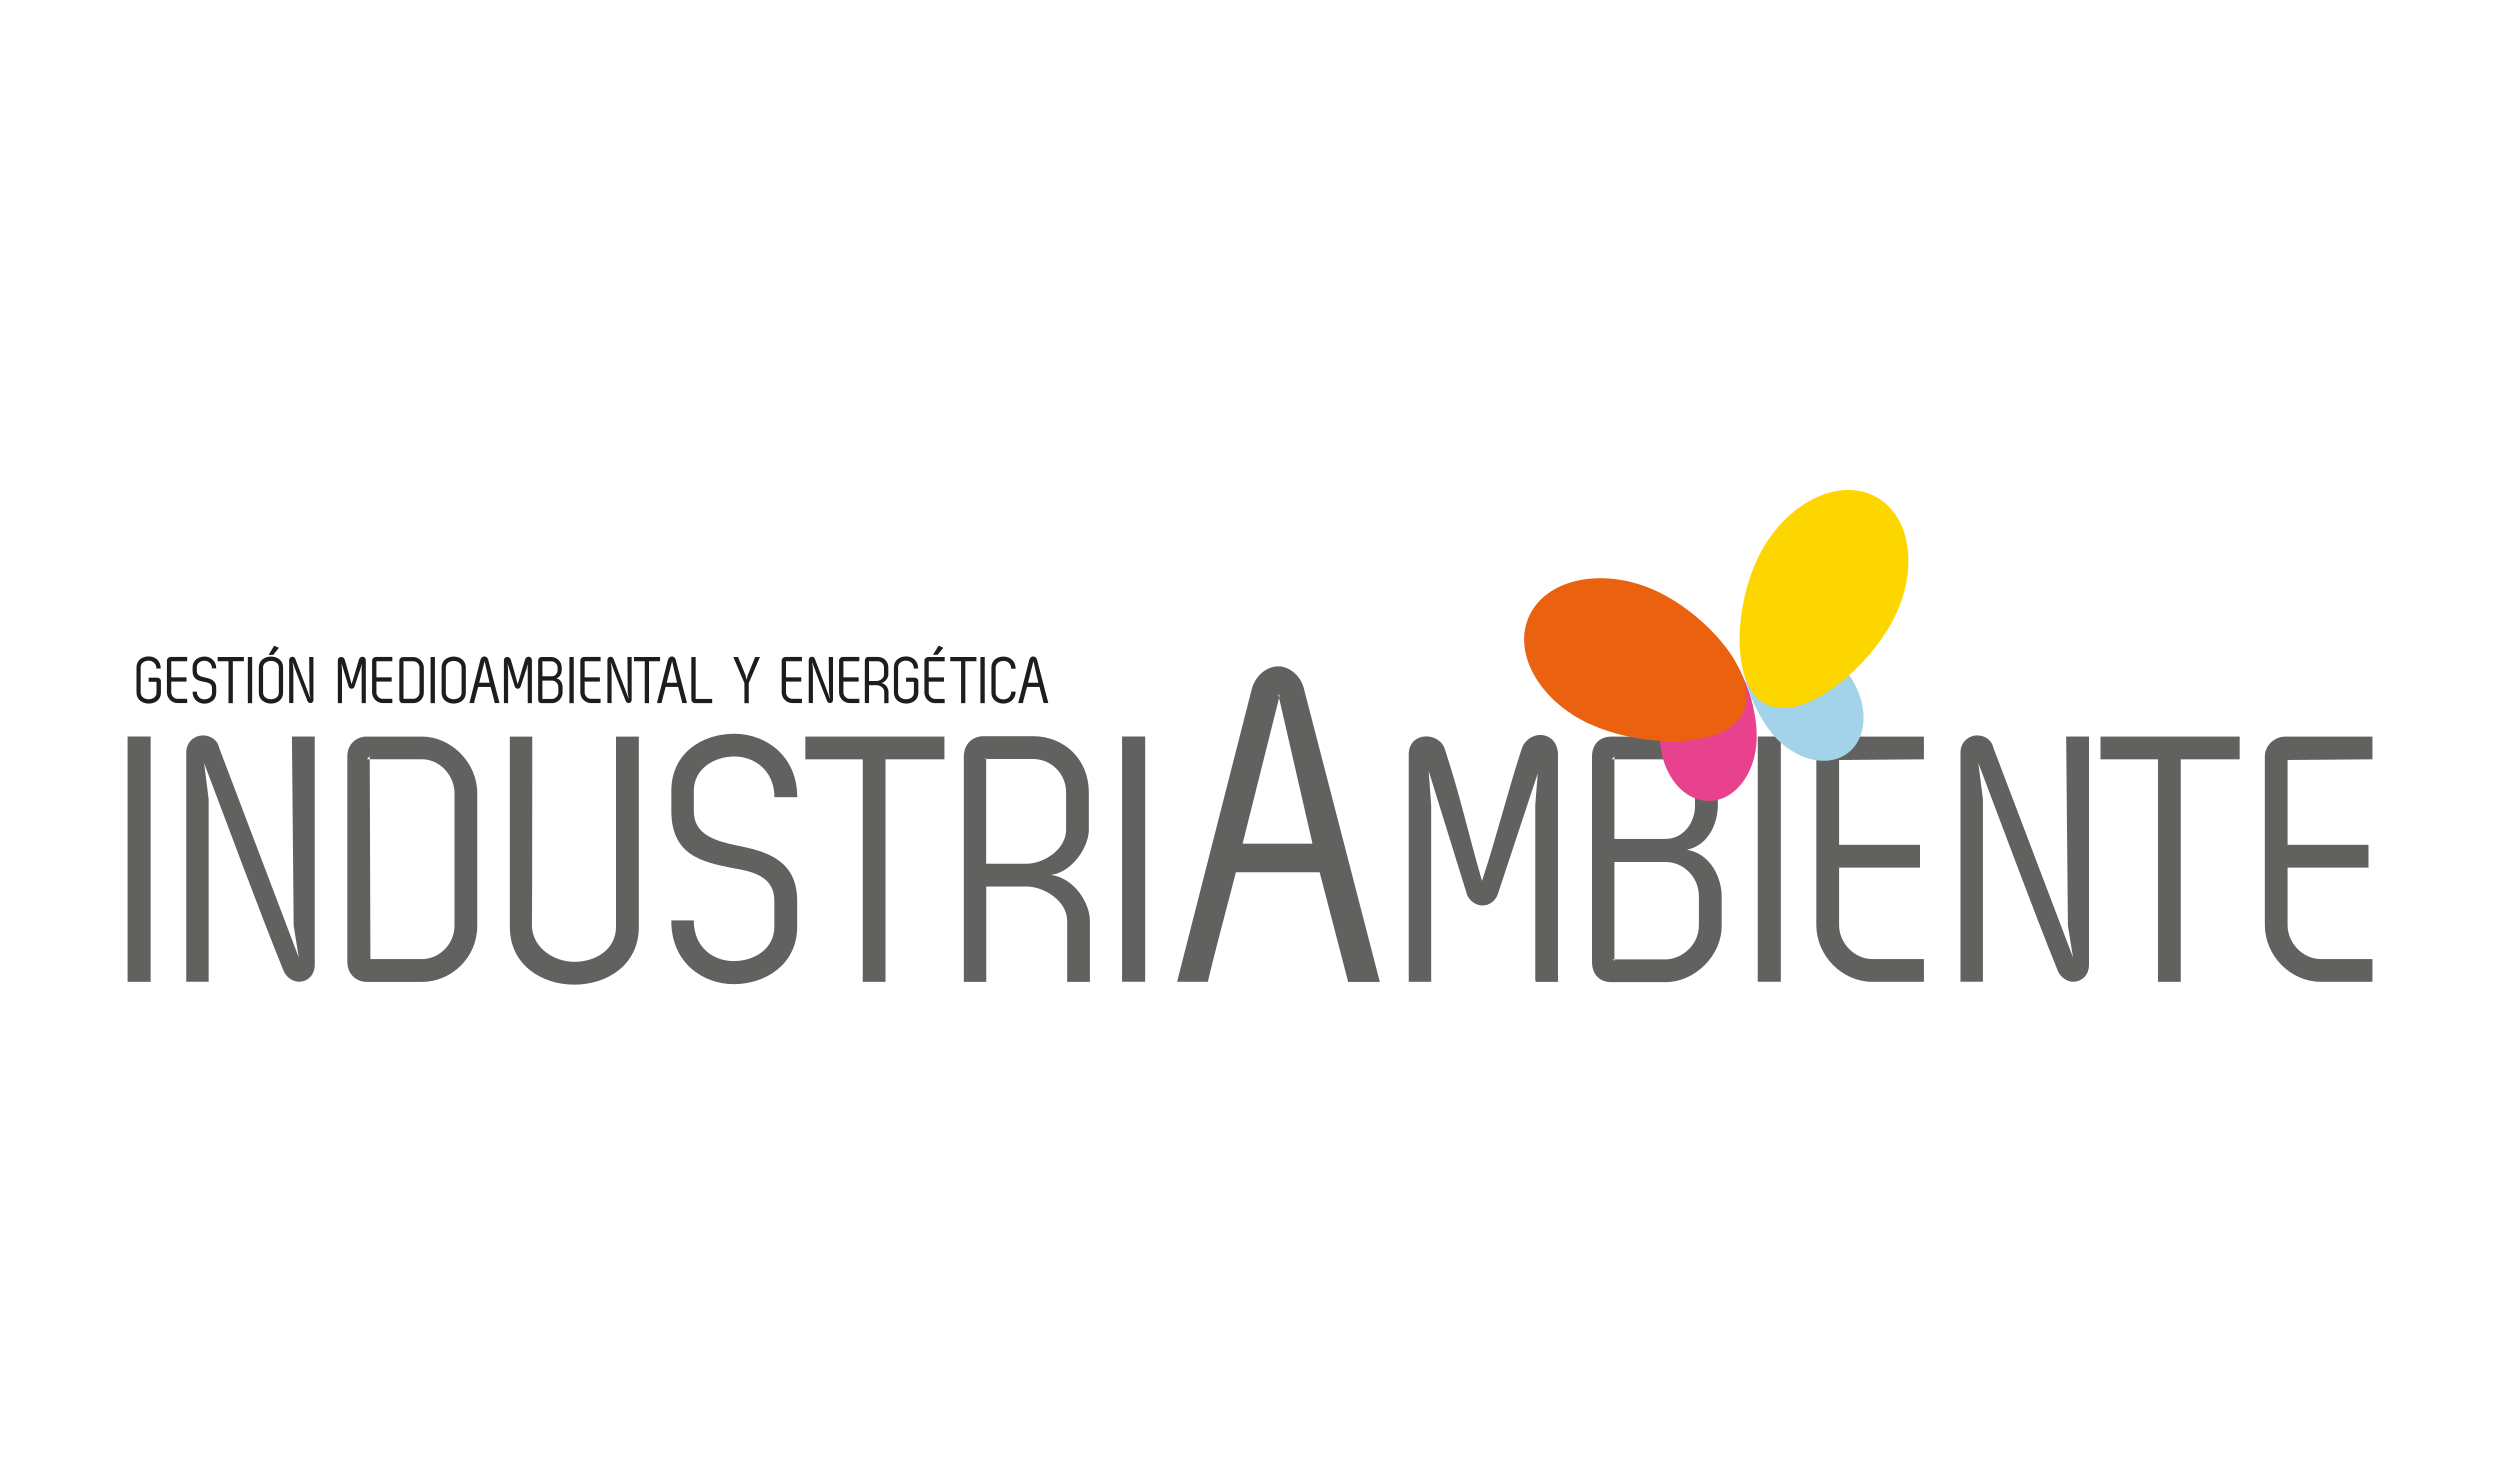 <svg xmlns="http://www.w3.org/2000/svg" xmlns:xlink="http://www.w3.org/1999/xlink" viewBox="0 0 300 175"><defs><style>      .cls-1 {        clip-path: url(#clippath-2);      }      .cls-2 {        isolation: isolate;      }      .cls-3 {        clip-path: url(#clippath-6);      }      .cls-4 {        fill: none;      }      .cls-4, .cls-5, .cls-6, .cls-7, .cls-8, .cls-9, .cls-10 {        stroke-width: 0px;      }      .cls-11 {        clip-path: url(#clippath-7);      }      .cls-12 {        clip-path: url(#clippath-1);      }      .cls-13 {        clip-path: url(#clippath-4);      }      .cls-5 {        fill: #616160;      }      .cls-6 {        fill: #1d1d1b;      }      .cls-7 {        fill: #a2d3e8;      }      .cls-8 {        fill: #ea6110;      }      .cls-14 {        clip-path: url(#clippath);      }      .cls-15 {        clip-path: url(#clippath-3);      }      .cls-9 {        fill: #e8418e;      }      .cls-16 {        clip-path: url(#clippath-5);      }      .cls-17 {        mix-blend-mode: multiply;      }      .cls-10 {        fill: #fdd600;      }    </style><clipPath id="clippath"><rect class="cls-4" x="196.09" y="77.05" width="17.41" height="20.47"></rect></clipPath><clipPath id="clippath-1"><rect class="cls-4" x="196.09" y="77.05" width="17.4" height="20.47"></rect></clipPath><clipPath id="clippath-2"><rect class="cls-4" x="207.82" y="72.98" width="17.4" height="20.47"></rect></clipPath><clipPath id="clippath-3"><rect class="cls-4" x="207.81" y="72.98" width="17.4" height="20.47"></rect></clipPath><clipPath id="clippath-4"><rect class="cls-4" x="180.97" y="64.7" width="29.96" height="29.48"></rect></clipPath><clipPath id="clippath-5"><rect class="cls-4" x="180.97" y="64.7" width="29.96" height="29.48"></rect></clipPath><clipPath id="clippath-6"><rect class="cls-4" x="203.62" y="56.84" width="29.96" height="29.48"></rect></clipPath><clipPath id="clippath-7"><rect class="cls-4" x="203.62" y="56.84" width="29.96" height="29.48"></rect></clipPath></defs><g class="cls-2"><g id="Layer_1" data-name="Layer 1"><g><rect class="cls-5" x="15.31" y="88.38" width="2.77" height="29.44"></rect><path class="cls-5" d="M35.87,115l-.63-3.91-.21-22.71h2.74v27.37c0,1.35-.93,2.06-1.89,2.06-.71,0-1.51-.5-1.85-1.3-3.11-7.7-6.56-17.11-9.54-24.94l.55,4.33v21.91h-2.69v-27.42c-.04-1.34.97-2.14,2.02-2.14.84,0,1.72.5,1.93,1.47l-.04-.08,9.63,25.35Z"></path><path class="cls-5" d="M41.68,115.42v-24.68c0-1.38,1.01-2.35,2.35-2.35h6.6c3.49,0,6.64,3.11,6.64,6.77v15.94c0,3.87-3.15,6.73-6.64,6.73h-6.6c-1.47,0-2.35-1.13-2.35-2.4M44.03,91.12h.34v-.38l-.34.38ZM44.37,91.12l.08,23.97h6.18c2.1,0,3.91-1.81,3.91-4v-15.9c0-2.19-1.81-4.08-3.91-4.08h-6.26Z"></path><path class="cls-5" d="M76.66,88.39v22.83c0,4.63-3.87,6.94-7.74,6.94s-7.74-2.32-7.74-6.94v-22.83h2.69c0,5.01,0,20.44-.04,22.83.17,2.61,2.69,4.2,5.13,4.2s4.96-1.43,4.96-4.2v-22.83h2.73Z"></path><path class="cls-5" d="M88.14,88.05c3.7,0,7.53,2.61,7.53,7.61h-2.74c0-3.19-2.39-4.88-4.79-4.88s-4.88,1.43-4.88,4.12v2.48c0,2.86,2.77,3.57,5.17,4.08,3.36.67,7.23,1.64,7.23,6.64v3.11c0,4.58-3.87,6.89-7.61,6.89s-7.53-2.61-7.49-7.65h2.69c0,3.24,2.35,4.88,4.79,4.88s4.88-1.43,4.88-4.12v-3.11c0-2.94-2.57-3.53-5.09-3.95-3.57-.71-7.23-1.51-7.27-6.77v-2.48c0-4.54,3.7-6.85,7.57-6.85"></path><polygon class="cls-5" points="113.33 88.39 113.33 91.12 106.26 91.12 106.26 117.82 103.53 117.82 103.53 91.12 96.64 91.12 96.64 88.39 113.33 88.39"></polygon><path class="cls-5" d="M118.04,88.34h5.89c3.87,0,6.73,2.86,6.73,6.73v4.5c0,2.06-1.98,5.08-4.54,5.42,2.82.38,4.67,3.41,4.67,5.51v7.32h-2.73v-7.32c0-2.36-2.73-4.12-4.92-4.12h-4.79v11.44h-2.69v-27.04c0-1.43.97-2.44,2.39-2.44M118.34,91.08v-.17c-.04.08-.08.17-.21.17h.21ZM118.34,91.08v12.57h4.79c2.19,0,4.8-1.76,4.8-4.07v-4.5c0-2.19-1.73-4-4-4h-5.59Z"></path><rect class="cls-5" x="134.65" y="88.38" width="2.77" height="29.43"></rect><path class="cls-5" d="M158.36,104.67h-10.05c-1.82,7-2.73,10.37-3.37,13.15h-3.69l8.99-35.24c.53-1.71,1.92-2.62,3.15-2.62s2.62,1.01,3.05,2.57l9.14,35.3h-3.8l-3.42-13.15ZM153.49,83.76l-4.38,17.48h8.39l-4.01-17.48ZM153.38,83.28l.11.48c0-.11,0-.16.06-.27l-.16-.21Z"></path><path class="cls-5" d="M184.23,96.63l.3-3.82-4.8,14.51c-.29.8-1.01,1.34-1.85,1.34-.63,0-1.43-.42-1.81-1.22l-4.63-14.93.3,4.12v21.19h-2.69v-27.25c-.04-2.86,3.78-2.82,4.37-.55,1.81,5.51,2.82,10.18,4.42,15.69,1.72-5.17,3.11-10.81,4.75-15.81.8-2.4,4.25-2.32,4.37.59v27.33h-2.69v-.17h-.04v-21.03Z"></path><path class="cls-5" d="M202.44,101.97c2.9.5,4.16,3.45,4.16,5.59v3.57c0,3.57-3.24,6.69-6.64,6.73h-6.56c-1.47,0-2.36-.93-2.36-2.44v-24.64c0-1.43.88-2.39,2.36-2.39h6.01c3.57.04,6.73,2.9,6.73,6.77v1.51c0,1.81-.92,4.71-3.7,5.3M193.4,91.12h.33v-.34l-.33.34ZM193.73,115.13h-.25c.13.04.25.13.25.29v-.29ZM193.73,91.12v9.55h6.14c2.06,0,3.53-1.85,3.53-4v-1.51c0-2.23-1.81-4.04-4-4.04h-5.68ZM203.87,111.13v-3.57c0-2.27-1.81-4.12-4-4.12h-6.14v11.69h6.22c2.02-.09,3.91-1.85,3.91-4"></path><rect class="cls-5" x="210.93" y="88.38" width="2.77" height="29.43"></rect><path class="cls-5" d="M230.87,91.12l-10.18.08v10.18h9.71v2.73h-9.71v6.9c0,2.14,1.81,4.08,4,4.08h6.18v2.73h-6.18c-3.66,0-6.73-3.15-6.73-6.81v-20.23c0-1.38,1.22-2.39,2.44-2.39h10.47v2.73Z"></path><path class="cls-5" d="M248.78,115l-.63-3.91-.21-22.71h2.74v27.37c0,1.35-.93,2.06-1.89,2.06-.71,0-1.51-.5-1.85-1.3-3.11-7.7-6.56-17.11-9.54-24.94l.55,4.33v21.91h-2.69v-27.42c-.04-1.34.97-2.14,2.02-2.14.84,0,1.72.5,1.93,1.47l-.04-.08,9.63,25.35Z"></path><polygon class="cls-5" points="268.76 88.39 268.76 91.12 261.69 91.12 261.69 117.82 258.96 117.82 258.96 91.12 252.06 91.12 252.06 88.39 268.76 88.39"></polygon><path class="cls-5" d="M284.69,91.12l-10.18.08v10.18h9.71v2.73h-9.71v6.9c0,2.14,1.81,4.08,4,4.08h6.18v2.73h-6.18c-3.66,0-6.73-3.15-6.73-6.81v-20.23c0-1.38,1.22-2.39,2.44-2.39h10.47v2.73Z"></path><g class="cls-17"><g class="cls-14"><g class="cls-12"><path class="cls-9" d="M210.81,88.01c-.16-4.3-2.28-10.17-5.5-9.99-3.21.18-6.29,6.35-6.13,10.64.17,4.3,2.9,7.64,6.11,7.45,3.21-.18,5.68-3.81,5.51-8.11"></path></g></g></g><g class="cls-17"><g class="cls-1"><g class="cls-15"><path class="cls-7" d="M212.25,87.51c-2.53-3.48-4.5-9.39-1.87-11.24,2.63-1.85,8.87,1.08,11.4,4.56,2.53,3.47,2.45,7.79-.18,9.64-2.63,1.84-6.82.52-9.35-2.95"></path></g></g></g><g class="cls-17"><g class="cls-13"><g class="cls-16"><path class="cls-8" d="M190.71,86.85c6.15,2.86,16.21,3.13,18.44-1.27,2.22-4.4-4.24-11.81-10.39-14.66-6.15-2.86-12.94-1.61-15.16,2.8-2.22,4.4.96,10.28,7.11,13.14"></path></g></g></g><g class="cls-17"><g class="cls-3"><g class="cls-11"><path class="cls-10" d="M227.3,74.15c-3.06,6.05-10.79,12.5-15.26,10.42-4.47-2.07-3.99-11.89-.93-17.95,3.06-6.05,9.16-9.27,13.63-7.19,4.47,2.07,5.62,8.66,2.56,14.71"></path></g></g></g><path class="cls-6" d="M17.86,81.32h1c.26,0,.45.18.45.44v1.38c0,.86-.73,1.29-1.46,1.29s-1.47-.44-1.47-1.32v-3.03c0-.87.71-1.31,1.46-1.31s1.45.49,1.45,1.45h-.52c0-.62-.47-.94-.94-.94s-.95.27-.95.79v3.03c0,.53.48.81.96.81s.94-.27.94-.78v-1.31h-.94v-.5Z"></path><path class="cls-6" d="M22.47,79.35h-1.92v1.93h1.83v.51h-1.83v1.3c0,.41.34.77.75.77h1.16v.51h-1.16c-.69,0-1.27-.59-1.27-1.28v-3.81c0-.26.23-.45.46-.45h1.97v.51Z"></path><path class="cls-6" d="M24.53,78.78c.69,0,1.42.49,1.42,1.43h-.51c0-.6-.45-.92-.9-.92s-.92.27-.92.78v.46c0,.54.52.68.97.77.63.13,1.36.31,1.36,1.25v.59c0,.86-.73,1.3-1.43,1.3s-1.42-.49-1.41-1.44h.51c0,.61.44.92.9.92s.92-.27.92-.77v-.59c0-.55-.48-.66-.96-.74-.67-.13-1.36-.29-1.37-1.28v-.46c0-.86.7-1.29,1.43-1.29"></path><polygon class="cls-6" points="29.27 78.84 29.27 79.35 27.94 79.35 27.94 84.38 27.42 84.38 27.42 79.35 26.12 79.35 26.12 78.84 29.27 78.84"></polygon><rect class="cls-6" x="29.74" y="78.84" width=".52" height="5.54"></rect><path class="cls-6" d="M31.06,80.09c0-.87.72-1.3,1.46-1.3s1.45.44,1.45,1.3v3.03c0,.87-.73,1.31-1.45,1.31s-1.46-.44-1.46-1.31v-3.03ZM31.57,83.12c0,.52.47.79.95.79s.94-.27.94-.79v-3.03c0-.51-.47-.78-.94-.78s-.95.27-.95.78v3.03ZM32.23,78.59h.55l.69-.85-.57-.25-.67,1.1Z"></path><path class="cls-6" d="M37.26,83.85l-.12-.74-.04-4.27h.51v5.15c0,.25-.18.38-.36.38-.13,0-.29-.09-.35-.24-.59-1.45-1.24-3.22-1.8-4.69l.1.81v4.12h-.5v-5.16c0-.25.18-.4.38-.4.16,0,.32.09.36.28v-.02s1.81,4.77,1.81,4.77Z"></path><path class="cls-6" d="M43.38,80.39l.06-.72-.9,2.73c-.06.15-.19.25-.35.25-.12,0-.27-.08-.34-.23l-.87-2.81.06.78v3.99h-.5v-5.13c0-.54.71-.53.82-.1.34,1.04.53,1.91.83,2.95.32-.97.59-2.03.89-2.97.15-.45.8-.44.82.11v5.14h-.5v-.03h0v-3.96Z"></path><path class="cls-6" d="M47.09,79.35h-1.92v1.93h1.83v.51h-1.83v1.3c0,.41.34.77.75.77h1.16v.51h-1.16c-.69,0-1.27-.59-1.27-1.28v-3.81c0-.26.23-.45.46-.45h1.97v.51Z"></path><path class="cls-6" d="M47.92,83.93v-4.64c0-.26.19-.44.44-.44h1.25c.65,0,1.25.58,1.25,1.27v3c0,.73-.6,1.26-1.25,1.26h-1.25c-.27,0-.44-.21-.44-.45M48.36,79.35h.06v-.07l-.06.07ZM48.42,79.35v4.51h1.18c.39,0,.74-.34.74-.75v-2.99c0-.41-.34-.77-.74-.77h-1.18Z"></path><rect class="cls-6" x="51.67" y="78.84" width=".52" height="5.54"></rect><path class="cls-6" d="M52.99,80.09c0-.86.72-1.3,1.45-1.3s1.46.44,1.46,1.3v3.03c0,.87-.73,1.31-1.46,1.31s-1.45-.44-1.45-1.31v-3.03ZM53.5,83.12c0,.52.47.79.95.79s.94-.27.94-.79v-3.03c0-.51-.47-.78-.94-.78s-.95.27-.95.78v3.03Z"></path><path class="cls-6" d="M58.87,82.43h-1.49c-.27,1.04-.41,1.53-.5,1.94h-.55l1.33-5.21c.08-.25.29-.39.47-.39s.39.15.45.38l1.36,5.22h-.56l-.5-1.94ZM58.15,79.34l-.65,2.59h1.25l-.6-2.59ZM58.13,79.27v.07s.01-.02.02-.04l-.02-.03Z"></path><path class="cls-6" d="M63.31,80.39l.06-.72-.9,2.73c-.06.15-.19.25-.35.25-.12,0-.27-.08-.34-.23l-.87-2.81.06.78v3.99h-.5v-5.13c0-.54.71-.53.82-.1.34,1.04.53,1.91.83,2.95.32-.97.59-2.03.89-2.97.15-.45.8-.44.82.11v5.14h-.5v-.03h0v-3.96Z"></path><path class="cls-6" d="M66.73,81.39c.55.1.78.65.78,1.06v.67c0,.67-.61,1.26-1.25,1.26h-1.24c-.27,0-.44-.17-.44-.46v-4.63c0-.27.17-.45.44-.45h1.13c.67,0,1.26.55,1.26,1.28v.28c0,.34-.17.88-.69,1M65.03,79.35h.06v-.06l-.06.06ZM65.09,83.87h-.05s.05.03.05.06v-.06ZM65.09,79.35v1.8h1.16c.38,0,.66-.35.66-.75v-.28c0-.42-.34-.76-.75-.76h-1.07ZM67,83.12v-.67c0-.43-.34-.78-.75-.78h-1.16v2.2h1.17c.38-.01.74-.35.74-.75"></path><rect class="cls-6" x="68.33" y="78.84" width=".52" height="5.54"></rect><path class="cls-6" d="M72.08,79.35h-1.92v1.93h1.83v.51h-1.83v1.3c0,.41.34.77.75.77h1.16v.51h-1.16c-.69,0-1.27-.59-1.27-1.28v-3.81c0-.26.23-.45.46-.45h1.97v.51Z"></path><path class="cls-6" d="M75.45,83.85l-.12-.74-.04-4.27h.51v5.15c0,.25-.18.38-.36.38-.13,0-.29-.09-.35-.24-.59-1.45-1.24-3.22-1.8-4.69l.1.81v4.12h-.5v-5.16c0-.25.18-.4.38-.4.16,0,.32.09.36.28v-.02s1.81,4.77,1.81,4.77Z"></path><polygon class="cls-6" points="79.21 78.84 79.21 79.35 77.88 79.35 77.88 84.38 77.37 84.38 77.37 79.35 76.07 79.35 76.07 78.84 79.21 78.84"></polygon><path class="cls-6" d="M81.37,82.43h-1.49c-.27,1.04-.41,1.53-.5,1.94h-.55l1.33-5.21c.08-.25.29-.39.47-.39s.39.15.45.38l1.36,5.22h-.56l-.5-1.94ZM80.65,79.34l-.65,2.59h1.25l-.6-2.59ZM80.64,79.27v.07s.01-.02.02-.04l-.02-.03Z"></path><path class="cls-6" d="M83.44,84.38c-.24.02-.48-.18-.48-.44v-5.09h.52v5.02h1.98v.51h-2.02Z"></path><path class="cls-6" d="M89.85,81.98v2.4h-.52v-2.41c-.17-.41-.35-.83-.54-1.26-.25-.59-.56-1.31-.79-1.87h.56c.24.54.69,1.66.9,2.19l.13.54.14-.55c.18-.46.71-1.75.89-2.18h.57l-1.34,3.14Z"></path><path class="cls-6" d="M96.24,79.35h-1.92v1.93h1.83v.51h-1.83v1.3c0,.41.34.77.75.77h1.16v.51h-1.16c-.69,0-1.27-.59-1.27-1.28v-3.81c0-.26.23-.45.46-.45h1.97v.51Z"></path><path class="cls-6" d="M99.61,83.85l-.12-.74-.04-4.27h.51v5.15c0,.25-.18.38-.36.38-.13,0-.29-.09-.35-.24-.59-1.45-1.24-3.22-1.8-4.69l.1.81v4.12h-.5v-5.16c0-.25.18-.4.38-.4.16,0,.32.09.36.28v-.02s1.81,4.77,1.81,4.77Z"></path><path class="cls-6" d="M103.13,79.35h-1.92v1.93h1.83v.51h-1.83v1.3c0,.41.34.77.75.77h1.16v.51h-1.16c-.69,0-1.27-.59-1.27-1.28v-3.81c0-.26.23-.45.46-.45h1.97v.51Z"></path><path class="cls-6" d="M104.22,78.83h1.11c.73,0,1.27.54,1.27,1.26v.85c0,.39-.38.96-.86,1.02.53.07.88.64.88,1.04v1.38h-.51v-1.38c0-.44-.51-.78-.93-.78h-.9v2.15h-.5v-5.09c0-.27.18-.46.45-.46M104.28,79.35v-.03s-.01.03-.04.03h.04ZM104.28,79.35v2.37h.9c.41,0,.9-.33.9-.77v-.85c0-.41-.32-.75-.75-.75h-1.05Z"></path><path class="cls-6" d="M108.75,81.32h1c.26,0,.45.18.45.44v1.38c0,.86-.73,1.29-1.46,1.29s-1.47-.44-1.47-1.32v-3.03c0-.87.71-1.31,1.46-1.31s1.45.49,1.45,1.45h-.52c0-.62-.47-.94-.94-.94s-.95.27-.95.79v3.03c0,.53.48.81.96.81s.94-.27.94-.78v-1.31h-.94v-.5Z"></path><path class="cls-6" d="M113.37,79.36h-1.92v1.93h1.83v.51h-1.83v1.3c0,.4.34.77.75.77h1.16v.51h-1.16c-.69,0-1.27-.59-1.27-1.28v-3.81c0-.26.23-.45.46-.45h1.97v.52ZM111.96,78.58h.55l.69-.85-.57-.25-.67,1.1Z"></path><polygon class="cls-6" points="117.17 78.84 117.17 79.35 115.84 79.35 115.84 84.38 115.33 84.38 115.33 79.35 114.03 79.35 114.03 78.84 117.17 78.84"></polygon><rect class="cls-6" x="117.65" y="78.84" width=".52" height="5.54"></rect><path class="cls-6" d="M121.88,82.97c0,.97-.75,1.46-1.46,1.46s-1.45-.44-1.45-1.31v-3.02c0-.88.7-1.31,1.45-1.31s1.45.49,1.46,1.46h-.53c0-.62-.46-.94-.93-.94s-.94.28-.94.8v3.02c0,.52.47.8.94.8s.93-.32.93-.94h.53Z"></path><path class="cls-6" d="M124.73,82.43h-1.49c-.27,1.04-.41,1.53-.5,1.94h-.55l1.33-5.21c.08-.25.29-.39.47-.39s.39.15.45.38l1.36,5.22h-.56l-.5-1.94ZM124.01,79.34l-.65,2.59h1.25l-.6-2.59ZM124,79.27v.07s.01-.02.02-.04l-.02-.03Z"></path></g></g></g></svg>